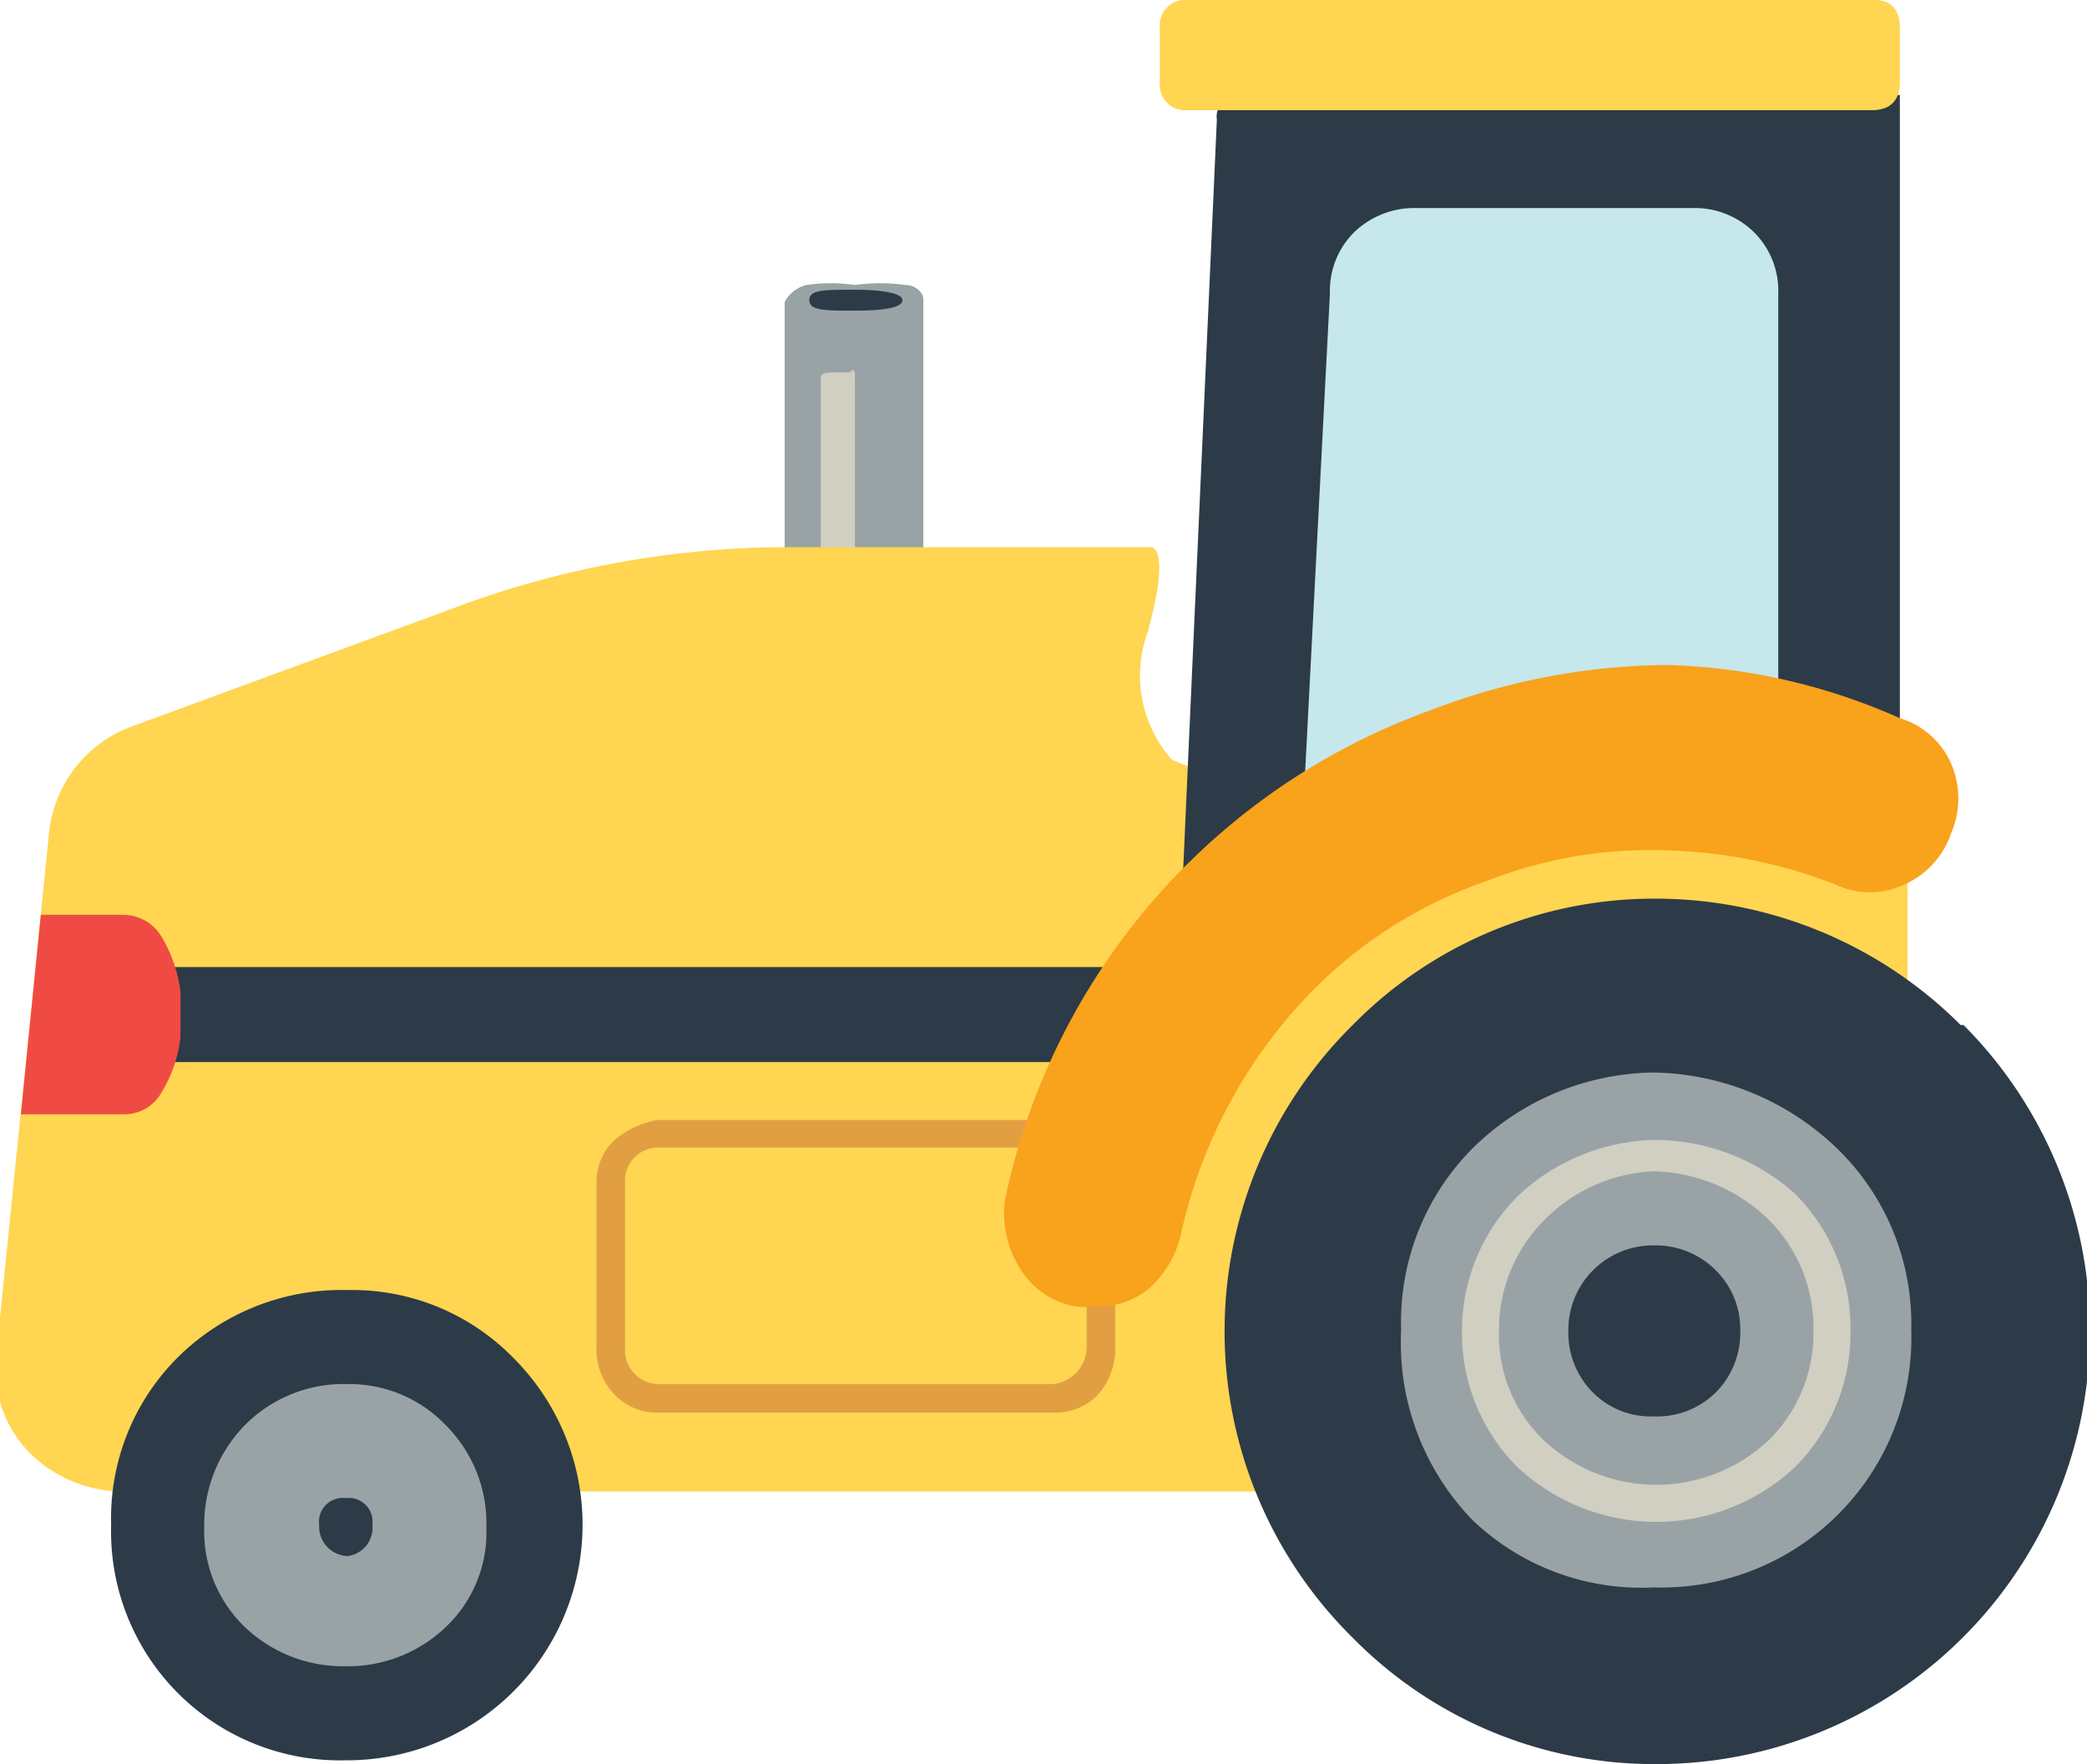 <svg xmlns="http://www.w3.org/2000/svg" viewBox="0 0 21.97 18.57"><defs><style>.cls-1{fill:#99a3a6;}.cls-2{fill:#d0cfc2;}.cls-3{fill:#c6e7ec;}.cls-4{fill:#ffd551;}.cls-5{fill:#2c3b47;}.cls-6{fill:#e19f42;}.cls-7{fill:#ef4b44;}.cls-8{fill:#f9a21b;}</style></defs><title>アセット 1</title><g id="レイヤー_2" data-name="レイヤー 2"><g id="Layer_1" data-name="Layer 1"><path class="cls-1" d="M9.53,3c.12,0,.19.09.19.15V8.55H8.26V3.18A.35.35,0,0,1,8.49,3,1.75,1.75,0,0,1,9,3,1.91,1.91,0,0,1,9.53,3Z"/><path class="cls-2" d="M9,4V6.32c0,.06,0,.08-.09.08H8.77c-.08,0-.13,0-.13-.08V4c0-.05,0-.08.13-.08h.17C9,3.87,9,3.9,9,4Z"/><path class="cls-3" d="M18.74,1.76a.58.58,0,0,1,.18.43V10a.55.55,0,0,1-.18.43.54.54,0,0,1-.42.18H13.2a.57.57,0,0,1-.43-.18A.58.58,0,0,1,12.6,10L13,2.19a.57.57,0,0,1,.17-.43.6.6,0,0,1,.43-.17h4.73A.57.57,0,0,1,18.74,1.76Z"/><path class="cls-4" d="M20.08,12.85l-4.64,1v.56a1.36,1.36,0,0,1-.39.9,1.38,1.38,0,0,1-.9.39H1.29a1.39,1.39,0,0,1-1-.43,1.26,1.26,0,0,1-.33-1L.52,8.73a1.34,1.34,0,0,1,.86-1.08L4.78,6.4a10,10,0,0,1,3.56-.64h3.79c.11.06.1.36-.05.9A1.33,1.33,0,0,0,12.34,8a3.4,3.4,0,0,0,1.83.24c.76-.07,1.18,0,1.27.11v.73l4.64-1Z"/><path class="cls-5" d="M12.13,11.18H.31l.12-1h11.7ZM5.4,14.29a2.48,2.48,0,0,1-1.76,4.24,2.41,2.41,0,0,1-2.47-2.48,2.39,2.39,0,0,1,.7-1.76,2.45,2.45,0,0,1,1.79-.71A2.37,2.37,0,0,1,5.4,14.29ZM9.5,3.16c0,.07-.16.11-.49.11s-.49,0-.49-.11.15-.11.47-.11S9.5,3.09,9.5,3.16Zm4.17,6.3L14,3.09a.87.87,0,0,1,.25-.64.91.91,0,0,1,.65-.26h2.92a.89.89,0,0,1,.65.26.87.87,0,0,1,.25.64V8.34L20,8.08V1H13.07a.23.23,0,0,0-.26.26l-.38,8.46Zm7,1.33a4.56,4.56,0,0,1-3.23,7.78,4.45,4.45,0,0,1-3.2-1.33,4.53,4.53,0,0,1,0-6.45,4.45,4.45,0,0,1,3.2-1.33A4.54,4.54,0,0,1,20.64,10.79Z"/><path class="cls-1" d="M4.69,15a1.46,1.46,0,0,1,.43,1.08,1.37,1.37,0,0,1-.43,1.05,1.49,1.49,0,0,1-1.05.41,1.5,1.5,0,0,1-1.06-.41,1.4,1.4,0,0,1-.43-1.05A1.5,1.5,0,0,1,2.58,15a1.46,1.46,0,0,1,1.08-.43A1.4,1.4,0,0,1,4.69,15Zm-.77,1.05a.25.25,0,0,0-.28-.28.25.25,0,0,0-.28.28.31.31,0,0,0,.3.33A.3.3,0,0,0,3.92,16.05Z"/><path class="cls-1" d="M19.35,12.1A2.57,2.57,0,0,1,20.12,14a2.63,2.63,0,0,1-2.71,2.71A2.57,2.57,0,0,1,15.5,16,2.68,2.68,0,0,1,14.75,14a2.59,2.59,0,0,1,.75-1.91,2.76,2.76,0,0,1,1.91-.8A2.85,2.85,0,0,1,19.35,12.1Zm-1.29,2.56a.89.89,0,0,0,.26-.65.87.87,0,0,0-.26-.64.89.89,0,0,0-.65-.26.89.89,0,0,0-.9.9.89.89,0,0,0,.26.65.86.86,0,0,0,.64.25A.88.88,0,0,0,18.06,14.66Z"/><path class="cls-2" d="M18.9,12.57A2,2,0,0,1,19.48,14a2,2,0,0,1-.58,1.44,2.14,2.14,0,0,1-2.93,0A2,2,0,0,1,15.39,14,2,2,0,0,1,16,12.57,2.16,2.16,0,0,1,17.41,12,2.22,2.22,0,0,1,18.9,12.57Zm-2.65.28A1.63,1.63,0,0,0,15.78,14a1.54,1.54,0,0,0,.47,1.16,1.73,1.73,0,0,0,2.37,0A1.58,1.58,0,0,0,19.09,14a1.6,1.6,0,0,0-.47-1.16,1.79,1.79,0,0,0-1.21-.51A1.72,1.72,0,0,0,16.25,12.85Z"/><path class="cls-6" d="M11.09,14.87H6.92a.61.61,0,0,1-.45-.19.68.68,0,0,1-.19-.5V12.46A.6.6,0,0,1,6.47,12a.94.94,0,0,1,.45-.21h4.17a.93.93,0,0,1,.46.21.63.63,0,0,1,.19.47v1.72a.72.72,0,0,1-.19.5A.62.62,0,0,1,11.09,14.87ZM6.92,12.08a.35.35,0,0,0-.34.38v1.72a.36.36,0,0,0,.34.39h4.17a.4.4,0,0,0,.35-.39V12.46a.4.4,0,0,0-.35-.38Z"/><path class="cls-7" d="M.43,9.63h.86a.47.47,0,0,1,.41.23,1.48,1.48,0,0,1,.2.58v.48a1.42,1.42,0,0,1-.2.58.45.45,0,0,1-.41.23H.22Z"/><path class="cls-4" d="M20,.3V.86q0,.3-.3.3H12.51a.27.27,0,0,1-.3-.3V.3a.27.27,0,0,1,.3-.3h7.22Q20,0,20,.3Z"/><path class="cls-8" d="M11.52,13.75a.63.63,0,0,1-.21,0,.86.86,0,0,1-.58-.41,1.08,1.08,0,0,1-.15-.71,7,7,0,0,1,4.47-5.15A7.07,7.07,0,0,1,17.56,7,6.45,6.45,0,0,1,20,7.56a.86.86,0,0,1,.54.48.92.92,0,0,1,0,.73.91.91,0,0,1-.49.54.85.85,0,0,1-.73,0,5.3,5.3,0,0,0-1.81-.36,4.72,4.72,0,0,0-1.85.32,4.78,4.78,0,0,0-2.1,1.44A5.29,5.29,0,0,0,12.43,13a1.09,1.09,0,0,1-.33.56A.83.83,0,0,1,11.52,13.75Z"/></g></g></svg>